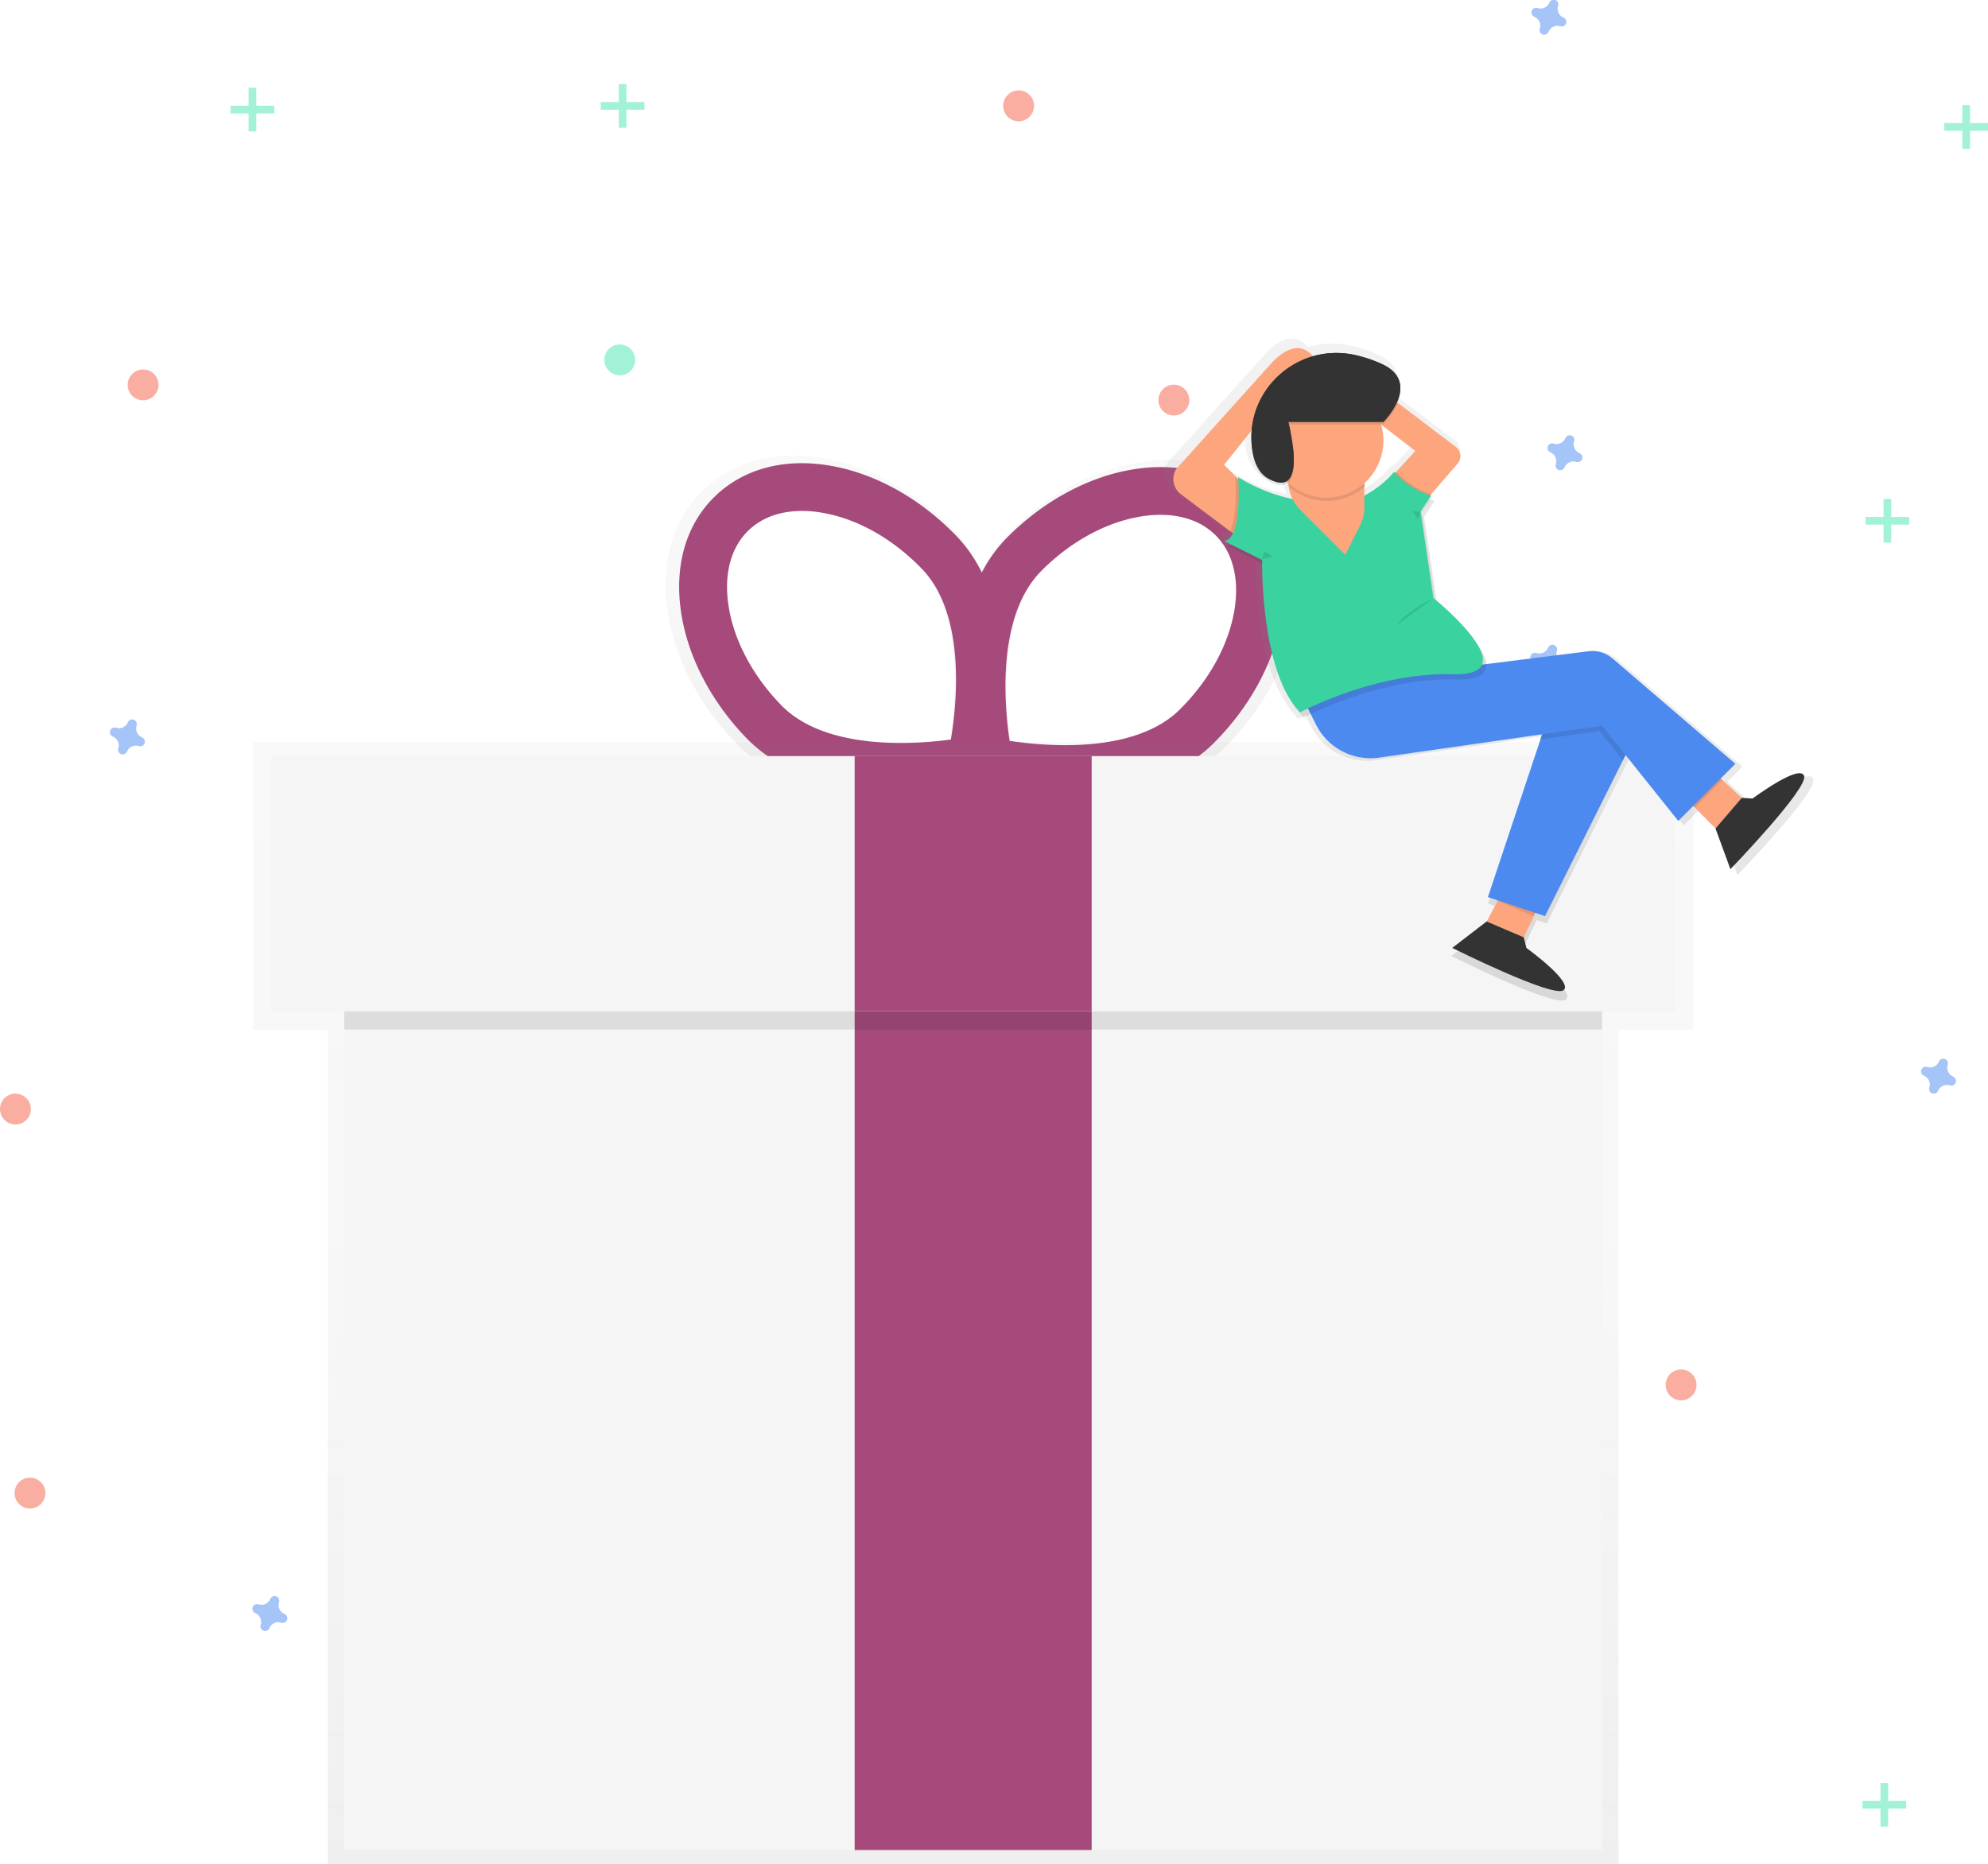 <svg id="e1a9485c-0f43-4303-9e0d-5e4a75181bc4" data-name="Layer 1" xmlns="http://www.w3.org/2000/svg" xmlns:xlink="http://www.w3.org/1999/xlink" width="858.07" height="804.61" viewBox="0 0 858.07 804.61"><defs><linearGradient id="fa2440bd-da04-40b7-bd3b-ddfb35b0a42b" x1="592.9" y1="385.11" x2="592.9" y2="236.35" gradientUnits="userSpaceOnUse"><stop offset="0" stop-color="gray" stop-opacity="0.25"/><stop offset="0.54" stop-color="gray" stop-opacity="0.12"/><stop offset="1" stop-color="gray" stop-opacity="0.1"/></linearGradient><linearGradient id="07fe1e9f-5680-428a-971a-ff84304916dd" x1="420.04" y1="804.61" x2="420.04" y2="320.21" xlink:href="#fa2440bd-da04-40b7-bd3b-ddfb35b0a42b"/><linearGradient id="00ef2338-96af-4b11-80f8-5a4c3164adbb" x1="811.83" y1="471.54" x2="811.83" y2="185.81" xlink:href="#fa2440bd-da04-40b7-bd3b-ddfb35b0a42b"/></defs><title>gift1</title><g opacity="0.5"><rect x="107.3" y="37.85" width="3.33" height="18.87" fill="#47e6b1"/><rect x="276.52" y="77.53" width="3.33" height="18.87" transform="translate(195.93 -230.9) rotate(90)" fill="#47e6b1"/></g><g opacity="0.5"><rect x="811.66" y="769.53" width="3.33" height="18.87" fill="#47e6b1"/><rect x="980.89" y="809.21" width="3.33" height="18.87" transform="translate(1631.97 -203.59) rotate(90)" fill="#47e6b1"/></g><g opacity="0.5"><rect x="812.98" y="215.34" width="3.33" height="18.87" fill="#47e6b1"/><rect x="982.2" y="255.02" width="3.33" height="18.87" transform="translate(1079.1 -759.09) rotate(90)" fill="#47e6b1"/></g><g opacity="0.5"><rect x="846.98" y="45.34" width="3.33" height="18.87" fill="#47e6b1"/><rect x="1016.2" y="85.02" width="3.33" height="18.87" transform="translate(943.1 -963.09) rotate(90)" fill="#47e6b1"/></g><g opacity="0.5"><rect x="267.08" y="36.27" width="3.33" height="18.87" fill="#47e6b1"/><rect x="436.31" y="75.96" width="3.33" height="18.87" transform="translate(354.13 -392.27) rotate(90)" fill="#47e6b1"/></g><path d="M230.44,357.88a4.08,4.08,0,0,1-2.27-4.93,2,2,0,0,0,.09-.45h0a2,2,0,0,0-3.67-1.36h0a2,2,0,0,0-.23.4,4.08,4.08,0,0,1-4.93,2.27,2,2,0,0,0-.45-.09h0a2,2,0,0,0-1.36,3.67h0a2,2,0,0,0,.4.23,4.08,4.08,0,0,1,2.27,4.93,2,2,0,0,0-.09.45h0a2,2,0,0,0,3.67,1.36h0a2,2,0,0,0,.23-.4,4.08,4.08,0,0,1,4.93-2.27,2,2,0,0,0,.45.09h0a2,2,0,0,0,1.36-3.67h0A2,2,0,0,0,230.44,357.88Z" transform="translate(-169.23 -39.68)" fill="#4d8af0" opacity="0.5"/><path d="M291.92,736.22a4.08,4.08,0,0,1-2.27-4.93,2,2,0,0,0,.09-.45h0a2,2,0,0,0-3.67-1.36h0a2,2,0,0,0-.23.4,4.08,4.08,0,0,1-4.93,2.27,2,2,0,0,0-.45-.09h0a2,2,0,0,0-1.36,3.67h0a2,2,0,0,0,.4.23,4.08,4.08,0,0,1,2.27,4.93,2,2,0,0,0-.09.45h0a2,2,0,0,0,3.67,1.36h0a2,2,0,0,0,.23-.4,4.08,4.08,0,0,1,4.93-2.27,2,2,0,0,0,.45.09h0a2,2,0,0,0,1.36-3.67h0A2,2,0,0,0,291.92,736.22Z" transform="translate(-169.23 -39.68)" fill="#4d8af0" opacity="0.5"/><path d="M850.92,235.22a4.08,4.08,0,0,1-2.27-4.93,2,2,0,0,0,.09-.45h0a2,2,0,0,0-3.67-1.36h0a2,2,0,0,0-.23.4,4.08,4.08,0,0,1-4.93,2.27,2,2,0,0,0-.45-.09h0a2,2,0,0,0-1.36,3.67h0a2,2,0,0,0,.4.23,4.08,4.08,0,0,1,2.27,4.93,2,2,0,0,0-.09.45h0a2,2,0,0,0,3.67,1.36h0a2,2,0,0,0,.23-.4,4.08,4.08,0,0,1,4.93-2.27,2,2,0,0,0,.45.09h0a2,2,0,0,0,1.36-3.67h0A2,2,0,0,0,850.92,235.22Z" transform="translate(-169.23 -39.68)" fill="#4d8af0" opacity="0.5"/><path d="M843.47,325.61a4.08,4.08,0,0,1-2.27-4.93,2,2,0,0,0,.09-.45h0a2,2,0,0,0-3.67-1.36h0a2,2,0,0,0-.23.4,4.08,4.08,0,0,1-4.93,2.27,2,2,0,0,0-.45-.09h0a2,2,0,0,0-1.36,3.67h0a2,2,0,0,0,.4.23,4.08,4.08,0,0,1,2.27,4.93,2,2,0,0,0-.09.45h0a2,2,0,0,0,3.67,1.36h0a2,2,0,0,0,.23-.4,4.08,4.08,0,0,1,4.93-2.27,2,2,0,0,0,.45.09h0a2,2,0,0,0,1.36-3.67h0A2,2,0,0,0,843.47,325.61Z" transform="translate(-169.23 -39.68)" fill="#4d8af0" opacity="0.5"/><path d="M844,47.24a4.08,4.08,0,0,1-2.27-4.93,2,2,0,0,0,.09-.45h0a2,2,0,0,0-3.67-1.36h0a2,2,0,0,0-.23.4A4.08,4.08,0,0,1,833,43.18a2,2,0,0,0-.45-.09h0a2,2,0,0,0-1.36,3.67h0a2,2,0,0,0,.4.23,4.08,4.08,0,0,1,2.27,4.93,2,2,0,0,0-.09.45h0a2,2,0,0,0,3.67,1.36h0a2,2,0,0,0,.23-.4A4.08,4.08,0,0,1,842.56,51a2,2,0,0,0,.45.09h0a2,2,0,0,0,1.36-3.67h0A2,2,0,0,0,844,47.24Z" transform="translate(-169.23 -39.68)" fill="#4d8af0" opacity="0.5"/><path d="M1012.16,504.28a4.08,4.08,0,0,1-2.27-4.93,2,2,0,0,0,.09-.45h0a2,2,0,0,0-3.67-1.36h0a2,2,0,0,0-.23.4,4.08,4.08,0,0,1-4.93,2.27,2,2,0,0,0-.45-.09h0a2,2,0,0,0-1.36,3.67h0a2,2,0,0,0,.4.23A4.08,4.08,0,0,1,1002,509a2,2,0,0,0-.09.45h0a2,2,0,0,0,3.67,1.36h0a2,2,0,0,0,.23-.4,4.08,4.08,0,0,1,4.93-2.27,2,2,0,0,0,.45.09h0a2,2,0,0,0,1.36-3.67h0A2,2,0,0,0,1012.16,504.28Z" transform="translate(-169.23 -39.68)" fill="#4d8af0" opacity="0.5"/><circle cx="61.77" cy="166.12" r="6.66" fill="#f55f44" opacity="0.5"/><circle cx="12.94" cy="644.43" r="6.66" fill="#f55f44" opacity="0.5"/><circle cx="439.66" cy="45.68" r="6.66" fill="#f55f44" opacity="0.5"/><circle cx="506.66" cy="172.68" r="6.66" fill="#f55f44" opacity="0.5"/><circle cx="6.66" cy="478.68" r="6.66" fill="#f55f44" opacity="0.5"/><circle cx="267.5" cy="155.34" r="6.66" fill="#47e6b1" opacity="0.5"/><circle cx="725.6" cy="597.75" r="6.66" fill="#f55f44" opacity="0.5"/><g opacity="0.5"><path d="M713.77,253.75c-12.9-12.94-31.71-18.09-53-14.5-19.89,3.36-39.79,14.13-56,30.33a65.49,65.49,0,0,0-11.72,16.08A65.64,65.64,0,0,0,581.43,269h0c-16-16.47-35.67-27.58-55.5-31.29-21.19-4-40.08.86-53.2,13.58S454.18,282.74,457.48,304C460.56,324,471,344,487,360.49,520.58,395.13,587.59,381.6,590.43,381l.84-.17,2.58.59c2.83.64,69.59,15.32,103.75-18.73,16.25-16.19,27.08-36.06,30.51-55.94C731.76,285.52,726.67,266.69,713.77,253.75ZM579.08,361c-16.19,2.18-56.55,5.14-76.59-15.53-12.88-13.29-21.31-29.19-23.71-44.75-2.2-14.2,1-26.27,8.94-34a29.93,29.93,0,0,1,10.92-6.69c6.68-2.37,14.63-2.81,23.32-1.18,15.48,2.89,31.1,11.81,44,25.1C586,304.67,581.76,344.92,579.08,361Zm127.78-57.93c-2.67,15.52-11.37,31.26-24.48,44.33-20.4,20.33-60.7,16.67-76.84,14.21-2.41-16.16-5.94-56.47,14.45-76.8,13.11-13.07,28.88-21.71,44.41-24.34,8.72-1.47,16.66-.9,23.3,1.58a29.93,29.93,0,0,1,10.8,6.88C706.33,276.82,709.3,288.94,706.86,303.09Z" transform="translate(-169.23 -39.68)" fill="url(#fa2440bd-da04-40b7-bd3b-ddfb35b0a42b)"/></g><path d="M596.91,376.65,590.53,378c-2.71.57-66.83,13.51-99-19.63-15.28-15.76-25.31-34.95-28.26-54-3.15-20.38,2-38.31,14.58-50.48s30.64-16.78,50.91-13c19,3.55,37.84,14.18,53.11,29.94h0c32.12,33.15,17.18,96.83,16.52,99.52ZM502.7,262.26a28.64,28.64,0,0,0-10.45,6.4c-7.62,7.38-10.66,18.93-8.56,32.52,2.3,14.89,10.36,30.1,22.69,42.82,19.17,19.78,57.79,17,73.28,14.86,2.57-15.41,6.61-53.93-12.56-73.71h0c-12.33-12.72-27.28-21.25-42.09-24C516.71,259.57,509.1,260,502.7,262.26Z" transform="translate(-169.23 -39.68)" fill="#A54A7B"/><path d="M587.45,376.93,586,370.57c-.61-2.71-14.45-66.64,18.24-99.22h0c15.54-15.5,34.59-25.8,53.62-29,20.33-3.44,38.33,1.49,50.68,13.87s17.21,30.4,13.71,50.72c-3.28,19-13.65,38-29.19,53.53C660.39,393,596.51,379,593.8,378.38Zm96.17-112.75c-6.36-2.38-14-2.93-22.29-1.52-14.86,2.51-30,10.78-42.5,23.29h0c-19.51,19.45-16.14,58-13.83,73.49,15.45,2.35,54,5.86,73.53-13.6,12.55-12.51,20.87-27.57,23.43-42.42,2.34-13.55-.5-25.15-8-32.66A28.64,28.64,0,0,0,683.61,264.18Z" transform="translate(-169.23 -39.68)" fill="#A54A7B"/><g opacity="0.5"><polygon points="730.87 320.21 109.21 320.21 109.21 444.6 141.51 444.6 141.51 804.61 698.57 804.61 698.57 444.6 730.87 444.6 730.87 320.21" fill="url(#07fe1e9f-5680-428a-971a-ff84304916dd)"/></g><rect x="148.56" y="357.82" width="542.96" height="440.67" fill="#f5f5f5"/><rect x="368.89" y="436.51" width="102.3" height="361.98" fill="#A54A7B"/><rect x="148.56" y="334.21" width="542.96" height="110.17" opacity="0.1"/><rect x="117.08" y="326.34" width="605.91" height="110.17" fill="#f5f5f5"/><rect x="368.89" y="326.34" width="102.3" height="110.17" fill="#A54A7B"/><path d="M951.92,375.92C950,370.37,929,386,929,386l-4.84-.29-9.31-8.62,6.5-6.5-54.59-46.79a13.77,13.77,0,0,0-10.67-3.21l-45.37,5.67c-.19-2.6-1.8-5.69-4.06-8.84-4.65-7.63-14.45-16.26-18.08-19.33l-5.53-37.31,4.7-7.05a23.73,23.73,0,0,1-2.56-.86l1-1.49-.37-.1.47-.54-.06,0L798,237.16a5.14,5.14,0,0,0-.39-7.12l-26.21-19.88a14.45,14.45,0,0,0,1.12-6c.2-4-1.56-8-7.5-10.94a57.9,57.9,0,0,0-11.48-4.05,37.67,37.67,0,0,0-19.85.29l-.34-.4c-8.07-9.22-18.64,4-19.05,4.55l-41.34,46A8.4,8.4,0,0,0,675,250.81l21.88,16.41-.07.14,1.24.93c-.94,1.84-2.19,3.07-3.86,3.25l3.35,1.68a3.86,3.86,0,0,1-1.78.67l15.34,7.67c0,8,.82,44.47,13.79,62.39A33.13,33.13,0,0,0,729.6,350s1.1-.6,3.12-1.57l2.32,4.63a27.11,27.11,0,0,0,28.09,14.72l72-10.29-.76,2.29.41-.06-23.34,70,3.86,1.29-.07.14.54.23-4.85,9.17-15.28,11.75S840.3,474.69,845,471.16s-16.46-18.81-16.46-18.81l-1.18-4.7,5.14-10.85,4.31,1.44L871.42,369h0l1.18-2.35L896,395.94l6.6-6.6.71.72.06-.06,9.15,9.26,6.63,18.1S953.87,381.46,951.92,375.92ZM770.24,241.31l-.46-.53a43.89,43.89,0,0,1-13.23,10.58v-3.85l.26-.23v-1.67A25.4,25.4,0,0,0,764,219.82l15.19,11.69Zm-51.61-43.4-.37-.37.37.36Zm-12.15,24.48q-.15,1.82-.12,3.68a38.28,38.28,0,0,0,.3,5.37c.78,6.22,3,11.3,7.6,13.72,4,2.1,6.63,2,8.31.55l.18.16a18,18,0,0,0,1.86,7,74,74,0,0,1-24.17-9.73s0,.31.06.87l-6.29-6.29Z" transform="translate(-169.23 -39.68)" fill="url(#00ef2338-96af-4b11-80f8-5a4c3164adbb)"/><polygon points="651.99 378.3 641.71 397.71 657.69 404.56 667.97 382.87 651.99 378.3" fill="#fda57d"/><path d="M826.92,444.24l1.14,4.57s20.55,14.84,16,18.27-48-18.27-48-18.27l14.84-11.42Z" transform="translate(-169.23 -39.68)" fill="#333"/><polygon points="666.87 384.88 650.71 379.49 645.9 388.57 661.88 395.43 666.87 384.88" opacity="0.1"/><polygon points="725 341.94 740.43 357.56 751.76 344.37 734.15 328.06 725 341.94" fill="#fda57d"/><polygon points="734.78 328.82 725.63 342.7 731.48 348.63 743.35 336.76 734.78 328.82" opacity="0.1"/><path d="M921,384.05l4.7.28s20.32-15.15,22.22-9.77-31.8,40.27-31.8,40.27l-6.44-17.58Z" transform="translate(-169.23 -39.68)" fill="#333"/><path d="M774.66,267.22l23.72-27.44a5,5,0,0,0-.38-6.91l-51.61-39.14-6.28,9.78,40,30.79-17,18.62Z" transform="translate(-169.23 -39.68)" fill="#fda57d"/><path d="M771.94,243.31l-8.3,9.1,11.53,14.31L787.06,253A34.67,34.67,0,0,1,771.94,243.31Z" transform="translate(-169.23 -39.68)" opacity="0.1"/><path d="M705.78,273.18,678.93,253a8.16,8.16,0,0,1-2-10.87l40.18-44.71,8.22,8.22-27.75,34.64L714,256.75Z" transform="translate(-169.23 -39.68)" fill="#fda57d"/><path d="M700.12,269.13l4.39,3.3L712.73,256l-10.32-10.32C702.63,249.18,703.25,262.76,700.12,269.13Z" transform="translate(-169.23 -39.68)" opacity="0.1"/><polygon points="666.87 313.25 642.22 387.19 666.87 395.41 707.95 313.25 675.09 305.04 666.87 313.25" fill="#4d8af0"/><polygon points="665.73 315.53 664.5 319.23 690.38 315.53 700.49 328.17 706.81 315.53 673.94 307.32 665.73 315.53" opacity="0.1"/><path d="M717.07,197.51s10.53-13.57,18.52-4.44S723,203.34,723,203.34Z" transform="translate(-169.23 -39.68)" fill="#fda57d"/><path d="M729.29,336.5l7.94,15.89a26.34,26.34,0,0,0,27.28,14.29l96.23-13.75L893.61,394l24.65-24.65-53-45.45a13.37,13.37,0,0,0-10.36-3.12Z" transform="translate(-169.23 -39.68)" fill="#4d8af0"/><path d="M705.14,247.87s2.16,26.68-6.05,27.6l16.43,8.22s-.91,48.38,16.43,65.73c0,0,32-17.34,65.73-16.43s-8.22-32.86-8.22-32.86l-5.55-37.4,4.57-6.85a34.33,34.33,0,0,1-16-10.28h0c-4.57,5.71-15,13.45-24.12,13.45h-3.93c-13.53,0-27.92-2.73-39.32-10Z" transform="translate(-169.23 -39.68)" opacity="0.1"/><path d="M703.62,245.59s2.16,26.68-6.05,27.6L714,281.4s-.91,48.38,16.43,65.73c0,0,32-17.34,65.73-16.43s-8.22-32.86-8.22-32.86l-5.55-37.4,4.57-6.85a34.33,34.33,0,0,1-16-10.28h0c-4.57,5.71-15,13.45-24.12,13.45h-3.93a74.73,74.73,0,0,1-39.32-11.17Z" transform="translate(-169.23 -39.68)" fill="#3ad29f"/><path d="M725.26,238.07v9.17a17.53,17.53,0,0,0,5.13,12.39l19.51,19.51,6.5-13a16.29,16.29,0,0,0,1.72-7.29v-20.8Z" transform="translate(-169.23 -39.68)" fill="#fda57d"/><path d="M725.51,248.63c0,.34,0,.67,0,1a24.64,24.64,0,0,0,32.83,0V239.46H725.51Z" transform="translate(-169.23 -39.68)" opacity="0.1"/><circle cx="572.46" cy="190.17" r="24.65" fill="#fda57d"/><path d="M725.26,222.9h41.08s16.43-16.43,0-24.65a56.24,56.24,0,0,0-11.15-3.94c-25-6.34-48.74,14.33-45.53,39.91.76,6,2.93,11,7.38,13.32C734.39,256.68,725.26,222.9,725.26,222.9Z" transform="translate(-169.23 -39.68)" opacity="0.1"/><path d="M725.26,221.76h41.08s16.43-16.43,0-24.65a56.24,56.24,0,0,0-11.15-3.94c-25-6.34-48.74,14.33-45.53,39.91.76,6,2.93,11,7.38,13.32C734.39,255.54,725.26,221.76,725.26,221.76Z" transform="translate(-169.23 -39.68)" fill="#333"/><ellipse cx="557.23" cy="190.49" rx="2.28" ry="4" fill="#fda57d"/><polygon points="544.67 241.3 545.81 237.87 549.23 240.16 544.67 241.3" opacity="0.1"/><path d="M788,297.85s-12.43,6-15.86,11.67" transform="translate(-169.23 -39.68)" opacity="0.1"/><polygon points="613.17 220.75 612.03 224.17 609.74 220.75 613.17 220.75" opacity="0.1"/><path d="M725.26,221.76h41.08s16.43-16.43,0-24.65a56.24,56.24,0,0,0-11.15-3.94c-25-6.34-48.74,14.33-45.53,39.91.76,6,2.93,11,7.38,13.32C734.39,255.54,725.26,221.76,725.26,221.76Z" transform="translate(-169.23 -39.68)" fill="#333"/></svg>